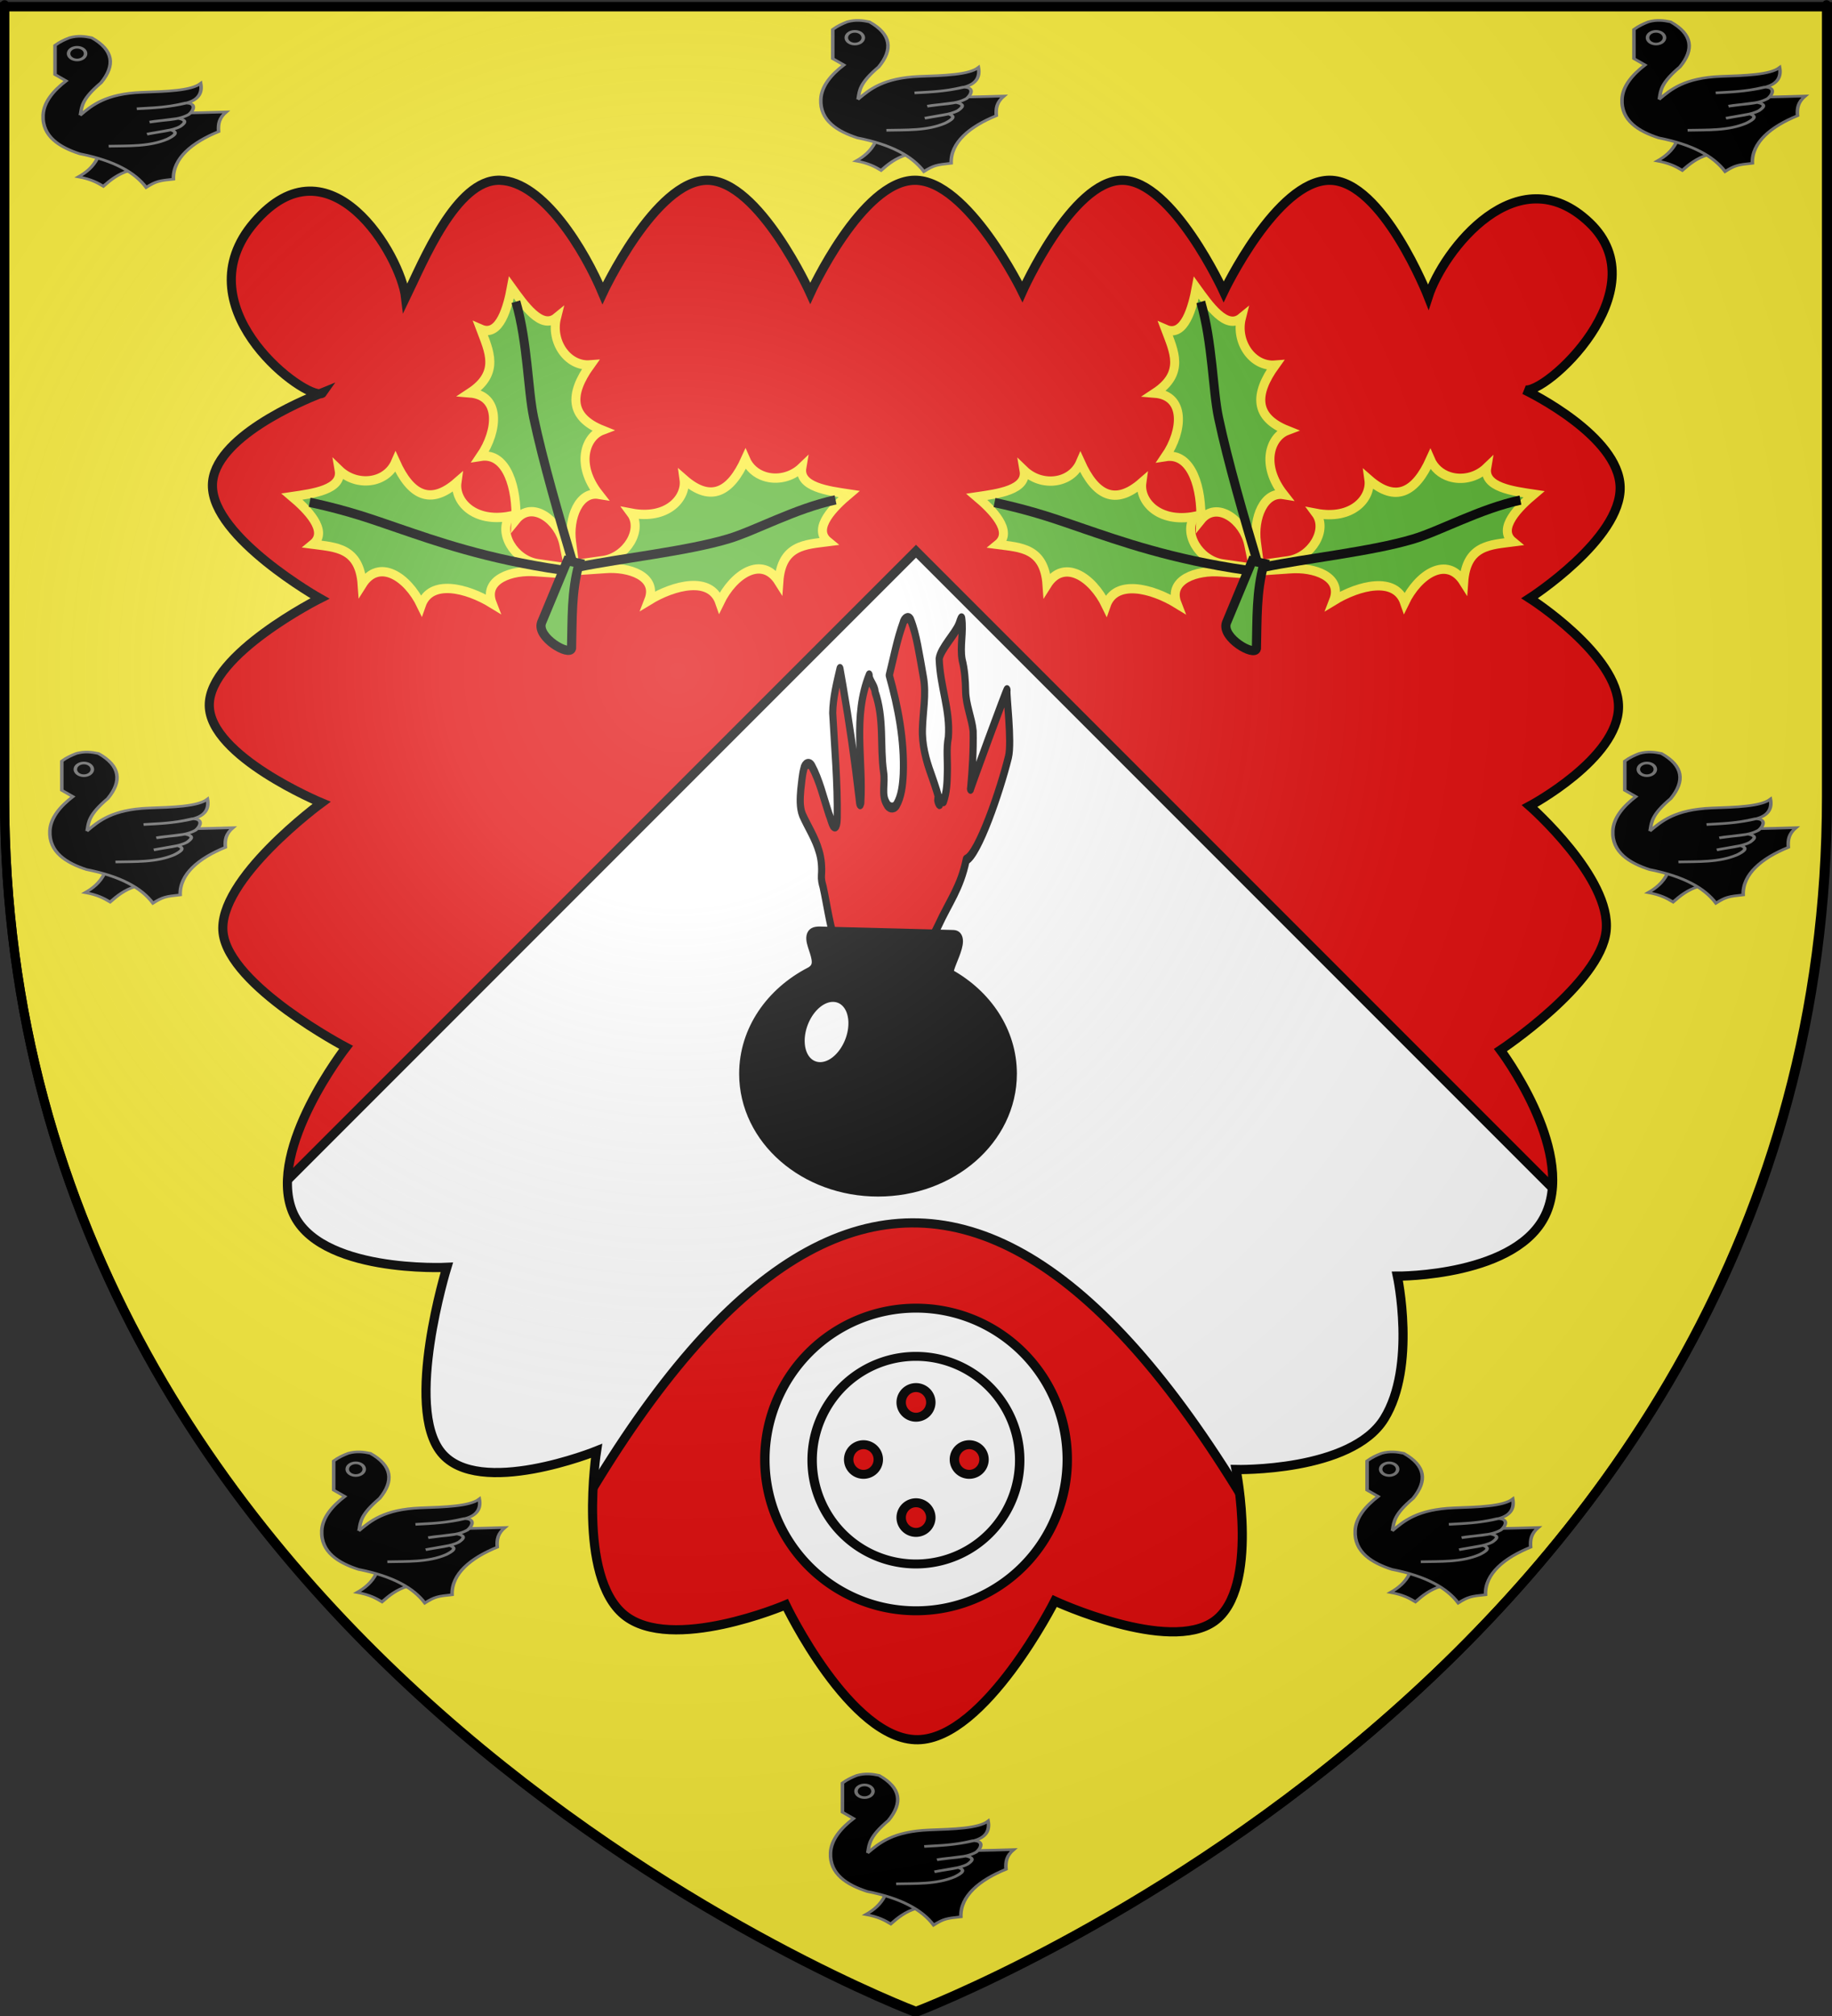 <?xml version="1.0" encoding="UTF-8" standalone="no"?>
<svg
   xmlns:dc="http://purl.org/dc/elements/1.1/"
   xmlns:cc="http://creativecommons.org/ns#"
   xmlns:rdf="http://www.w3.org/1999/02/22-rdf-syntax-ns#"
   xmlns:svg="http://www.w3.org/2000/svg"
   xmlns="http://www.w3.org/2000/svg"
   xmlns:xlink="http://www.w3.org/1999/xlink"
   xmlns:sodipodi="http://sodipodi.sourceforge.net/DTD/sodipodi-0.dtd"
   xmlns:inkscape="http://www.inkscape.org/namespaces/inkscape"
   height="660"
   width="600"
   version="1.0"
   id="svg2"
   sodipodi:version="0.32"
   inkscape:version="0.46"
   sodipodi:docname="Blason La Houssoye.svg"
   sodipodi:docbase="D:\Mes documents\Renaud-Notre Lapin"
   inkscape:export-filename="/Users/olivier/Desktop/Blason Rouge/Blason_Vide_3D.png"
   inkscape:export-xdpi="144"
   inkscape:export-ydpi="144"
   inkscape:output_extension="org.inkscape.output.svg.inkscape">
  <rect width="100%" height="100%" fill="#333333" stroke="none"/>
  <sodipodi:namedview
     inkscape:window-height="712"
     inkscape:window-width="1024"
     inkscape:pageshadow="2"
     inkscape:pageopacity="0.0"
     guidetolerance="10.0"
     gridtolerance="10.0"
     objecttolerance="10.0"
     borderopacity="1.0"
     bordercolor="#666666"
     pagecolor="#ffffff"
     id="base"
     showgrid="false"
     height="660px"
     inkscape:zoom="0.76818149"
     inkscape:cx="300.00001"
     inkscape:cy="329.99986"
     inkscape:window-x="0"
     inkscape:window-y="22"
     inkscape:current-layer="layer3"
     showguides="true"
     inkscape:guide-bbox="true">
    <sodipodi:guide
       orientation="1,0"
       position="300,305.917"
       id="guide3626" />
  </sodipodi:namedview>
  <desc
     id="desc4">Flag of Canton of Valais (Wallis)</desc>
  <defs
     id="defs6">
    <inkscape:perspective
       sodipodi:type="inkscape:persp3d"
       inkscape:vp_x="0 : 330 : 1"
       inkscape:vp_y="0 : 1000 : 0"
       inkscape:vp_z="600 : 330 : 1"
       inkscape:persp3d-origin="300 : 220 : 1"
       id="perspective35" />
    <linearGradient
       id="linearGradient2893">
      <stop
         style="stop-color:white;stop-opacity:0.314;"
         offset="0"
         id="stop2895" />
      <stop
         id="stop2897"
         offset="0.19"
         style="stop-color:white;stop-opacity:0.251;" />
      <stop
         style="stop-color:#6b6b6b;stop-opacity:0.125;"
         offset="0.6"
         id="stop2901" />
      <stop
         style="stop-color:black;stop-opacity:0.125;"
         offset="1"
         id="stop2899" />
    </linearGradient>
    <linearGradient
       id="linearGradient2885">
      <stop
         id="stop2887"
         offset="0"
         style="stop-color:white;stop-opacity:1;" />
      <stop
         style="stop-color:white;stop-opacity:1;"
         offset="0.229"
         id="stop2891" />
      <stop
         id="stop2889"
         offset="1"
         style="stop-color:black;stop-opacity:1;" />
    </linearGradient>
    <linearGradient
       id="linearGradient2955">
      <stop
         id="stop2867"
         offset="0"
         style="stop-color:#fd0000;stop-opacity:1;" />
      <stop
         style="stop-color:#e77275;stop-opacity:0.659;"
         offset="0.5"
         id="stop2873" />
      <stop
         style="stop-color:black;stop-opacity:0.323;"
         offset="1"
         id="stop2959" />
    </linearGradient>
    <radialGradient
       inkscape:collect="always"
       xlink:href="#linearGradient2955"
       id="radialGradient2961"
       cx="225.524"
       cy="218.901"
       fx="225.524"
       fy="218.901"
       r="300"
       gradientTransform="matrix(-4.167939e-4,2.183,-1.884,-3.599562e-4,615.597,-289.121)"
       gradientUnits="userSpaceOnUse" />
    <polygon
       id="star"
       transform="scale(53,53)"
       points="0,-1 0.588,0.809 -0.951,-0.309 0.951,-0.309 -0.588,0.809 0,-1 " />
    <clipPath
       id="clip">
      <path
         d="M 0,-200 L 0,600 L 300,600 L 300,-200 L 0,-200 z "
         id="path10" />
    </clipPath>
    <radialGradient
       inkscape:collect="always"
       xlink:href="#linearGradient2955"
       id="radialGradient1911"
       gradientUnits="userSpaceOnUse"
       gradientTransform="matrix(-4.167939e-4,2.183,-1.884,-3.599562e-4,615.597,-289.121)"
       cx="225.524"
       cy="218.901"
       fx="225.524"
       fy="218.901"
       r="300" />
    <radialGradient
       inkscape:collect="always"
       xlink:href="#linearGradient2955"
       id="radialGradient2865"
       gradientUnits="userSpaceOnUse"
       gradientTransform="matrix(0,1.749,-1.593,-1.049767e-7,551.788,-191.29)"
       cx="225.524"
       cy="218.901"
       fx="225.524"
       fy="218.901"
       r="300" />
    <radialGradient
       inkscape:collect="always"
       xlink:href="#linearGradient2955"
       id="radialGradient2871"
       gradientUnits="userSpaceOnUse"
       gradientTransform="matrix(0,1.386,-1.323,-5.741131e-8,-158.082,-109.541)"
       cx="225.524"
       cy="218.901"
       fx="225.524"
       fy="218.901"
       r="300" />
    <radialGradient
       inkscape:collect="always"
       xlink:href="#linearGradient2893"
       id="radialGradient3163"
       gradientUnits="userSpaceOnUse"
       gradientTransform="matrix(1.353,0,0,1.349,-77.629,-85.747)"
       cx="221.445"
       cy="226.331"
       fx="221.445"
       fy="226.331"
       r="300" />
    <linearGradient
       id="linearGradient9507">
      <stop
         style="stop-color:white;stop-opacity:0.314"
         offset="0"
         id="stop9509" />
      <stop
         style="stop-color:white;stop-opacity:0.251"
         offset="0.19"
         id="stop9511" />
      <stop
         style="stop-color:#6b6b6b;stop-opacity:0.125"
         offset="0.6"
         id="stop9513" />
      <stop
         style="stop-color:black;stop-opacity:0.125"
         offset="1"
         id="stop9515" />
    </linearGradient>
    <linearGradient
       id="linearGradient9517">
      <stop
         style="stop-color:white;stop-opacity:1"
         offset="0"
         id="stop9519" />
      <stop
         style="stop-color:white;stop-opacity:1"
         offset="0.229"
         id="stop9521" />
      <stop
         style="stop-color:black;stop-opacity:1"
         offset="1"
         id="stop9523" />
    </linearGradient>
    <linearGradient
       id="linearGradient9525">
      <stop
         style="stop-color:#fd0000;stop-opacity:1"
         offset="0"
         id="stop9527" />
      <stop
         style="stop-color:#e77275;stop-opacity:0.659"
         offset="0.5"
         id="stop9529" />
      <stop
         style="stop-color:black;stop-opacity:0.323"
         offset="1"
         id="stop9531" />
    </linearGradient>
    <radialGradient
       cx="225.524"
       cy="218.901"
       r="300"
       fx="225.524"
       fy="218.901"
       id="radialGradient9533"
       xlink:href="#linearGradient2955"
       gradientUnits="userSpaceOnUse"
       gradientTransform="matrix(-4.167939e-4,2.183,-1.884,-3.599562e-4,615.597,-289.121)" />
    <polygon
       points="0,-1 0.588,0.809 -0.951,-0.309 0.951,-0.309 -0.588,0.809 0,-1 "
       transform="scale(53,53)"
       id="polygon9535" />
    <clipPath
       id="clipPath9537">
      <path
         d="M 0,-200 L 0,600 L 300,600 L 300,-200 L 0,-200 z "
         id="path9539" />
    </clipPath>
    <radialGradient
       cx="225.524"
       cy="218.901"
       r="300"
       fx="225.524"
       fy="218.901"
       id="radialGradient9541"
       xlink:href="#linearGradient2955"
       gradientUnits="userSpaceOnUse"
       gradientTransform="matrix(-4.167939e-4,2.183,-1.884,-3.599562e-4,615.597,-289.121)" />
    <radialGradient
       cx="225.524"
       cy="218.901"
       r="300"
       fx="225.524"
       fy="218.901"
       id="radialGradient9543"
       xlink:href="#linearGradient2955"
       gradientUnits="userSpaceOnUse"
       gradientTransform="matrix(0,1.749,-1.593,-1.049767e-7,551.788,-191.29)" />
    <radialGradient
       cx="225.524"
       cy="218.901"
       r="300"
       fx="225.524"
       fy="218.901"
       id="radialGradient9545"
       xlink:href="#linearGradient2955"
       gradientUnits="userSpaceOnUse"
       gradientTransform="matrix(0,1.386,-1.323,-5.741131e-8,-158.082,-109.541)" />
    <radialGradient
       cx="221.445"
       cy="226.331"
       r="300"
       fx="221.445"
       fy="226.331"
       id="radialGradient9547"
       xlink:href="#linearGradient2893"
       gradientUnits="userSpaceOnUse"
       gradientTransform="matrix(1.353,0,0,1.349,-77.629,-85.747)" />
    <radialGradient
       r="300"
       fy="226.331"
       fx="221.445"
       cy="226.331"
       cx="221.445"
       gradientTransform="matrix(1.353,0,0,1.349,-77.629,-85.747)"
       gradientUnits="userSpaceOnUse"
       id="radialGradient3567"
       xlink:href="#linearGradient2893"
       inkscape:collect="always" />
    <radialGradient
       r="300"
       fy="218.901"
       fx="225.524"
       cy="218.901"
       cx="225.524"
       gradientTransform="matrix(0,1.386,-1.323,-5.741131e-8,-158.082,-109.541)"
       gradientUnits="userSpaceOnUse"
       id="radialGradient3565"
       xlink:href="#linearGradient2955"
       inkscape:collect="always" />
    <radialGradient
       r="300"
       fy="218.901"
       fx="225.524"
       cy="218.901"
       cx="225.524"
       gradientTransform="matrix(0,1.749,-1.593,-1.049767e-7,551.788,-191.29)"
       gradientUnits="userSpaceOnUse"
       id="radialGradient3563"
       xlink:href="#linearGradient2955"
       inkscape:collect="always" />
    <radialGradient
       r="300"
       fy="218.901"
       fx="225.524"
       cy="218.901"
       cx="225.524"
       gradientTransform="matrix(-4.167939e-4,2.183,-1.884,-3.599562e-4,615.597,-289.121)"
       gradientUnits="userSpaceOnUse"
       id="radialGradient3561"
       xlink:href="#linearGradient2955"
       inkscape:collect="always" />
    <clipPath
       id="clipPath3557">
      <path
         id="path3559"
         d="M 0,-200 L 0,600 L 300,600 L 300,-200 L 0,-200 z " />
    </clipPath>
    <polygon
       points="0,-1 0.588,0.809 -0.951,-0.309 0.951,-0.309 -0.588,0.809 0,-1 "
       transform="scale(53,53)"
       id="polygon3555" />
    <radialGradient
       gradientUnits="userSpaceOnUse"
       gradientTransform="matrix(-4.167939e-4,2.183,-1.884,-3.599562e-4,615.597,-289.121)"
       r="300"
       fy="218.901"
       fx="225.524"
       cy="218.901"
       cx="225.524"
       id="radialGradient3553"
       xlink:href="#linearGradient2955"
       inkscape:collect="always" />
    <linearGradient
       id="linearGradient3545">
      <stop
         style="stop-color:#fd0000;stop-opacity:1;"
         offset="0"
         id="stop3547" />
      <stop
         id="stop3549"
         offset="0.5"
         style="stop-color:#e77275;stop-opacity:0.659;" />
      <stop
         id="stop3551"
         offset="1"
         style="stop-color:black;stop-opacity:0.323;" />
    </linearGradient>
    <linearGradient
       id="linearGradient3537">
      <stop
         style="stop-color:white;stop-opacity:1;"
         offset="0"
         id="stop3539" />
      <stop
         id="stop3541"
         offset="0.229"
         style="stop-color:white;stop-opacity:1;" />
      <stop
         style="stop-color:black;stop-opacity:1;"
         offset="1"
         id="stop3543" />
    </linearGradient>
    <linearGradient
       id="linearGradient3527">
      <stop
         id="stop3529"
         offset="0"
         style="stop-color:white;stop-opacity:0.314;" />
      <stop
         style="stop-color:white;stop-opacity:0.251;"
         offset="0.19"
         id="stop3531" />
      <stop
         id="stop3533"
         offset="0.6"
         style="stop-color:#6b6b6b;stop-opacity:0.125;" />
      <stop
         id="stop3535"
         offset="1"
         style="stop-color:black;stop-opacity:0.125;" />
    </linearGradient>
    <inkscape:perspective
       id="perspective118"
       inkscape:persp3d-origin="300 : 220 : 1"
       inkscape:vp_z="600 : 330 : 1"
       inkscape:vp_y="0 : 1000 : 0"
       inkscape:vp_x="0 : 330 : 1"
       sodipodi:type="inkscape:persp3d" />
    <inkscape:perspective
       id="perspective55"
       inkscape:persp3d-origin="313.53882 : 108.85415 : 1"
       inkscape:vp_z="627.07764 : 163.28122 : 1"
       inkscape:vp_y="0 : 1000 : 0"
       inkscape:vp_x="0 : 163.28122 : 1"
       sodipodi:type="inkscape:persp3d" />
    <radialGradient
       gradientTransform="matrix(1.353,0,0,1.349,-77.629,-85.747)"
       gradientUnits="userSpaceOnUse"
       xlink:href="#linearGradient2893"
       id="radialGradient2700"
       fy="226.331"
       fx="221.445"
       r="300"
       cy="226.331"
       cx="221.445" />
    <linearGradient
       id="linearGradient2690">
      <stop
         id="stop2692"
         offset="0"
         style="stop-color:#ffffff;stop-opacity:0.314" />
      <stop
         id="stop2694"
         offset="0.19"
         style="stop-color:#ffffff;stop-opacity:0.251" />
      <stop
         id="stop2696"
         offset="0.6"
         style="stop-color:#6b6b6b;stop-opacity:0.125" />
      <stop
         id="stop2698"
         offset="1"
         style="stop-color:#000000;stop-opacity:0.125" />
    </linearGradient>
    <inkscape:perspective
       id="perspective21"
       inkscape:persp3d-origin="300 : 220 : 1"
       inkscape:vp_z="600 : 330 : 1"
       inkscape:vp_y="0 : 1000 : 0"
       inkscape:vp_x="0 : 330 : 1"
       sodipodi:type="inkscape:persp3d" />
    <radialGradient
       r="300"
       fy="218.901"
       fx="225.524"
       cy="218.901"
       cx="225.524"
       gradientTransform="matrix(0,1.386,-1.323,-5.741131e-8,-158.082,-109.541)"
       gradientUnits="userSpaceOnUse"
       id="radialGradient2886"
       xlink:href="#linearGradient2955"
       inkscape:collect="always" />
    <radialGradient
       r="300"
       fy="218.901"
       fx="225.524"
       cy="218.901"
       cx="225.524"
       gradientTransform="matrix(0,1.749,-1.593,-1.049767e-7,551.788,-191.29)"
       gradientUnits="userSpaceOnUse"
       id="radialGradient2884"
       xlink:href="#linearGradient2955"
       inkscape:collect="always" />
    <radialGradient
       r="300"
       fy="218.901"
       fx="225.524"
       cy="218.901"
       cx="225.524"
       gradientTransform="matrix(-4.167939e-4,2.183,-1.884,-3.599562e-4,615.597,-289.121)"
       gradientUnits="userSpaceOnUse"
       id="radialGradient2882"
       xlink:href="#linearGradient2955"
       inkscape:collect="always" />
    <clipPath
       id="clipPath2878">
      <path
         id="path2880"
         d="M 0,-200 L 0,600 L 300,600 L 300,-200 L 0,-200 z " />
    </clipPath>
    <polygon
       points="0,-1 0.588,0.809 -0.951,-0.309 0.951,-0.309 -0.588,0.809 0,-1 "
       transform="scale(53,53)"
       id="polygon2876" />
    <radialGradient
       gradientUnits="userSpaceOnUse"
       gradientTransform="matrix(-4.167939e-4,2.183,-1.884,-3.599562e-4,615.597,-289.121)"
       r="300"
       fy="218.901"
       fx="225.524"
       cy="218.901"
       cx="225.524"
       id="radialGradient2874"
       xlink:href="#linearGradient2955"
       inkscape:collect="always" />
    <linearGradient
       id="linearGradient2865">
      <stop
         style="stop-color:#fd0000;stop-opacity:1;"
         offset="0"
         id="stop2868" />
      <stop
         id="stop2870"
         offset="0.5"
         style="stop-color:#e77275;stop-opacity:0.659;" />
      <stop
         id="stop2872"
         offset="1"
         style="stop-color:black;stop-opacity:0.323;" />
    </linearGradient>
    <linearGradient
       id="linearGradient2857">
      <stop
         style="stop-color:white;stop-opacity:1;"
         offset="0"
         id="stop2859" />
      <stop
         id="stop2861"
         offset="0.229"
         style="stop-color:white;stop-opacity:1;" />
      <stop
         style="stop-color:black;stop-opacity:1;"
         offset="1"
         id="stop2863" />
    </linearGradient>
    <linearGradient
       id="linearGradient2847">
      <stop
         id="stop2849"
         offset="0"
         style="stop-color:white;stop-opacity:0.314;" />
      <stop
         style="stop-color:white;stop-opacity:0.251;"
         offset="0.19"
         id="stop2851" />
      <stop
         id="stop2853"
         offset="0.6"
         style="stop-color:#6b6b6b;stop-opacity:0.125;" />
      <stop
         id="stop2855"
         offset="1"
         style="stop-color:black;stop-opacity:0.125;" />
    </linearGradient>
    <inkscape:perspective
       id="perspective32"
       inkscape:persp3d-origin="300 : 219.80208 : 1"
       inkscape:vp_z="600 : 329.70312 : 1"
       inkscape:vp_y="0 : 1000 : 0"
       inkscape:vp_x="0 : 329.70312 : 1"
       sodipodi:type="inkscape:persp3d" />
    <inkscape:perspective
       id="perspective13"
       inkscape:persp3d-origin="82.5 : 60 : 1"
       inkscape:vp_z="165 : 90 : 1"
       inkscape:vp_y="0 : 1000 : 0"
       inkscape:vp_x="0 : 90 : 1"
       sodipodi:type="inkscape:persp3d" />
    <inkscape:perspective
       id="perspective2789"
       inkscape:persp3d-origin="372.04724 : 350.78739 : 1"
       inkscape:vp_z="744.09448 : 526.18109 : 1"
       inkscape:vp_y="0 : 1000 : 0"
       inkscape:vp_x="0 : 526.18109 : 1"
       sodipodi:type="inkscape:persp3d" />
    <linearGradient
       id="linearGradient5254">
      <stop
         id="stop5256"
         offset="0"
         style="stop-color:white;stop-opacity:0.314;" />
      <stop
         style="stop-color:white;stop-opacity:0.251;"
         offset="0.19"
         id="stop5258" />
      <stop
         id="stop5260"
         offset="0.6"
         style="stop-color:#6b6b6b;stop-opacity:0.125;" />
      <stop
         id="stop5262"
         offset="1"
         style="stop-color:black;stop-opacity:0.125;" />
    </linearGradient>
    <inkscape:perspective
       id="perspective44"
       inkscape:persp3d-origin="300 : 220 : 1"
       inkscape:vp_z="600 : 330 : 1"
       inkscape:vp_y="0 : 1000 : 0"
       inkscape:vp_x="0 : 330 : 1"
       sodipodi:type="inkscape:persp3d" />
  </defs>
  <g
     inkscape:groupmode="layer"
     id="layer3"
     inkscape:label="Fond écu"
     style="display:inline">
    <path
       id="path2855"
       style="fill:#e20909;fill-opacity:1;fill-rule:evenodd;stroke:none;stroke-width:1px;stroke-linecap:butt;stroke-linejoin:miter;stroke-opacity:1"
       d="M 300,658.5 C 300,658.5 598.5,546.18 598.5,260.728 C 598.5,-24.723 598.5,2.176 598.5,2.176 L 1.5,2.176 L 1.5,260.728 C 1.5,546.18 300,658.5 300,658.5 z "
       sodipodi:nodetypes="cccccc" />
    <g
       id="g2702"
       transform="translate(0,-27.378)">
      <g
         id="g2704"
         style="display:inline">
        <path
           id="path2169"
           style="fill:#ffffff;fill-rule:evenodd;stroke:#000000;stroke-width:3;stroke-linecap:butt;stroke-linejoin:miter;stroke-miterlimit:4;stroke-dasharray:none;stroke-opacity:1"
           d="M 300,207.844 L 54.125,453.719 C 84.251,504.522 123.586,544.884 161.938,575.906 C 253.388,379.373 343.072,377.281 438.062,575.906 C 476.414,544.884 515.749,504.522 545.875,453.719 L 300,207.844 z"
           sodipodi:nodetypes="cccccc" />
      </g>
      <g
         id="g2707" />
    </g>
    <g
       id="g2888"
       transform="matrix(0.906,0,0,0.912,27.577,28.918)">
      <g
         transform="translate(-3.646,-3.547)"
         style="opacity:1;display:inline"
         inkscape:label="bordure"
         id="g2890">
        <path
           style="opacity:1;fill:#fcef3c;fill-opacity:1;fill-rule:evenodd;stroke:#000000;stroke-width:3.3;stroke-linecap:butt;stroke-linejoin:miter;marker:none;marker-start:none;marker-mid:none;marker-end:none;stroke-miterlimit:4;stroke-dasharray:none;stroke-dashoffset:0;stroke-opacity:1;visibility:visible;display:inline;overflow:visible"
           d="M -25.122,-25.777 L -25.122,257.84 C -25.122,570.989 304.177,694.219 304.177,694.219 C 304.177,694.219 633.476,570.989 633.476,257.84 C 633.476,-55.309 633.476,-25.777 633.476,-25.777 L -25.122,-25.777 z M 153.869,36.548 C 169.637,36.956 184.633,61.88 191.066,77.104 C 191.066,77.104 210.088,36.548 228.85,36.548 C 247.613,36.548 266.117,77.104 266.117,77.104 C 266.117,77.104 284.708,36.689 303.867,36.548 C 323.025,36.408 342.754,76.556 342.754,76.556 C 342.754,76.556 360.681,36.548 378.883,36.548 C 397.084,36.548 415.564,76.556 415.564,76.556 C 415.564,76.556 434.707,36.548 453.865,36.548 C 473.023,36.548 489.511,78.338 489.511,78.338 C 494.818,61.949 521.683,27.085 547.807,51.804 C 573.409,76.028 531.434,114.06 524.261,111.764 C 526.407,112.795 558.319,128.423 558.874,146.56 C 559.448,165.323 526.158,186.602 526.158,186.602 C 526.158,186.602 558.288,206.911 558.288,225.546 C 558.288,244.181 526.158,261.165 526.158,261.165 C 526.158,261.165 555.885,287.074 553.806,306.041 C 551.727,325.008 515.608,348.791 515.608,348.791 C 515.608,348.791 542.166,383.775 532.294,407.002 C 522.422,430.229 478.342,429.937 478.342,429.937 C 478.342,429.937 485.303,462.313 473.596,481.101 C 461.616,500.326 420.045,499.358 420.045,499.358 C 420.045,499.358 428.61,541.966 412.22,553.764 C 395.829,565.563 354.475,546.565 354.475,546.565 C 354.475,546.565 329.318,595.994 305.004,596.343 C 280.69,596.691 257.223,547.936 257.223,547.936 C 257.223,547.936 215.947,565.388 198.858,551.57 C 181.769,537.752 188.86,492.673 188.86,492.673 C 188.86,492.673 146.265,509.766 132.736,493.29 C 119.207,476.815 134.735,426.783 134.735,426.783 C 134.735,426.783 87.823,429.112 78.852,406.556 C 69.881,384.001 98.296,347.797 98.296,347.797 C 98.296,347.797 56.218,325.894 53.858,306.761 C 51.499,287.628 89.436,260.034 89.436,260.034 C 89.436,260.034 49,243.374 48.86,225.032 C 48.719,206.69 88.85,186.67 88.85,186.67 C 88.85,186.67 49.857,164.808 49.997,146.046 C 50.125,128.925 82.972,115.455 88.781,113.203 C 80.579,113.236 39.539,81.268 65.097,51.701 C 92.429,20.083 118.113,63.664 119.842,78.681 C 126.123,65.858 138.111,36.141 153.869,36.548 z M 88.781,113.203 C 89.35,113.201 89.768,113.045 89.988,112.723 C 89.988,112.723 89.338,112.987 88.781,113.203 z"
           id="path2737"
           sodipodi:nodetypes="cccscccsscscscscscscscscscscscscscscscscscscsccccc" />
      </g>
      <g
         style="opacity:0.7"
         inkscape:label="gabarit"
         id="g2894" />
    </g>
    <g
       id="g3473"
       transform="matrix(0.383,0,0,0.285,267.069,5.642)"
       style="fill:#000000;stroke:#7b7b7b;stroke-opacity:1;stroke-width:3.026;stroke-miterlimit:4;stroke-dasharray:none">
      <g
         id="g5507"
         style="fill:#000000;display:inline;stroke:#7b7b7b;stroke-opacity:1;stroke-width:2.873;stroke-miterlimit:4;stroke-dasharray:none"
         transform="matrix(1.053,0,0,1.053,202.733,-149.892)">
        <path
           id="path4610"
           style="fill:#000000;fill-opacity:1;fill-rule:evenodd;stroke:#7b7b7b;stroke-width:2.873;stroke-linecap:butt;stroke-linejoin:miter;stroke-miterlimit:4;stroke-dasharray:none;stroke-opacity:1"
           d="M -143.977,278.607 C -147.544,288.266 -153.145,294.367 -159.506,299.137 C -149.13,301.654 -144.122,305.513 -139.239,309.403 C -133.405,302.525 -127.306,295.98 -118.708,292.557 L -118.445,278.87 L -143.977,278.607 z" />
        <path
           id="path1946"
           style="fill:#000000;fill-opacity:1;fill-rule:evenodd;stroke:#7b7b7b;stroke-width:2.873;stroke-linecap:butt;stroke-linejoin:miter;stroke-miterlimit:4;stroke-dasharray:none;stroke-opacity:1"
           d="M -178.483,155.681 C -174.563,151.799 -170.643,149.436 -166.723,147.379 C -159.864,144.79 -154.209,145.812 -148.736,147.379 C -130.859,160.875 -129.497,177.468 -141.126,196.497 C -156.489,213.939 -156.683,221.901 -157.729,230.395 C -120.393,230.402 -82.238,230.136 -39.432,228.319 C -45.276,234.968 -46.123,241.346 -45.659,249.765 C -67.158,261.499 -82.897,278.88 -82.324,301.65 C -93.971,303.321 -96.292,303.774 -104.461,310.643 C -113.768,294.081 -130.68,281.322 -158.421,273.978 C -174.568,266.921 -189.01,255.202 -188.168,231.778 C -187.654,217.466 -179.676,204.894 -169.49,194.421 L -178.483,187.504 L -178.483,155.681 z" />
        <path
           id="path1948"
           style="fill:#000000;fill-opacity:1;fill-rule:nonzero;stroke:#7b7b7b;stroke-width:2.873;stroke-linecap:butt;stroke-linejoin:miter;marker:none;marker-start:none;marker-mid:none;marker-end:none;stroke-miterlimit:4;stroke-dasharray:none;stroke-dashoffset:0;stroke-opacity:1;visibility:visible;display:inline;overflow:visible"
           transform="translate(2,0)"
           d="M -155.654,164.674 C -155.651,168.497 -158.749,171.598 -162.572,171.598 C -166.395,171.598 -169.493,168.497 -169.49,164.674 C -169.493,160.851 -166.395,157.751 -162.572,157.751 C -158.749,157.751 -155.651,160.851 -155.654,164.674 z" />
        <path
           id="path3722"
           style="fill:#000000;fill-opacity:1;fill-rule:evenodd;stroke:#7b7b7b;stroke-width:2.873;stroke-linecap:butt;stroke-linejoin:miter;stroke-miterlimit:4;stroke-dasharray:none;stroke-opacity:1"
           d="M -158.235,232.123 C -148.562,221.179 -137.594,208.506 -107.92,206.874 C -88.319,205.924 -68.194,205.299 -60.186,197.189 C -58.689,207.893 -62.217,215.298 -71.947,218.634 C -85.103,222.894 -98.569,224.058 -112.071,224.86 C -99.888,223.678 -89.399,224.068 -72.639,218.634 C -62.89,218.357 -65.951,227.098 -69.871,231.087 C -78.931,237.878 -91.05,236.716 -101.694,239.388 L -78.173,235.335 C -70.513,237.451 -73.388,240.905 -76.823,244.197 C -83.477,249.04 -94.528,249.953 -103.769,252.532 L -84.531,247.889 C -77.636,250.594 -82.109,254.512 -87.2,257.901 C -102.035,266.424 -119.191,265.149 -134.9,265.676" />
      </g>
    </g>
    <use
       x="0"
       y="0"
       xlink:href="#g3473"
       id="use4266"
       transform="translate(-254.712,5.207)"
       width="600"
       height="660" />
    <use
       x="0"
       y="0"
       xlink:href="#g3473"
       id="use4268"
       transform="translate(262.403,0)"
       width="600"
       height="660" />
    <use
       x="0"
       y="0"
       xlink:href="#use4268"
       id="use4270"
       transform="translate(-259.224,574.083)"
       width="600"
       height="660" />
    <use
       x="0"
       y="0"
       xlink:href="#use4270"
       id="use4272"
       transform="translate(-166.627,-105.444)"
       width="600"
       height="660" />
    <use
       x="0"
       y="0"
       xlink:href="#use4272"
       id="use4274"
       transform="translate(338.452,0)"
       width="600"
       height="660" />
    <use
       x="0"
       y="0"
       xlink:href="#use4274"
       id="use4276"
       transform="translate(84.393,-229.112)"
       width="600"
       height="660" />
    <use
       x="0"
       y="0"
       xlink:href="#use4276"
       id="use4278"
       transform="translate(-511.893,0)"
       width="600"
       height="660" />
    <g
       id="g4294">
      <path
         transform="matrix(0.963,0,0,0.917,374.609,52.237)"
         d="M -26.035,464.083 A 51.42,54.024 0 1 1 -128.876,464.083 A 51.42,54.024 0 1 1 -26.035,464.083 z"
         sodipodi:ry="54.02367"
         sodipodi:rx="51.42012"
         sodipodi:cy="464.08286"
         sodipodi:cx="-77.45562"
         id="path4280"
         style="opacity:1;fill:#ffffff;fill-opacity:1;fill-rule:evenodd;stroke:#000000;stroke-width:3.192;stroke-linecap:butt;stroke-miterlimit:4;stroke-dasharray:none;stroke-opacity:1"
         sodipodi:type="arc" />
      <path
         transform="matrix(0.661,0,0,0.629,351.172,186.124)"
         d="M -26.035,464.083 A 51.42,54.024 0 1 1 -128.876,464.083 A 51.42,54.024 0 1 1 -26.035,464.083 z"
         sodipodi:ry="54.02367"
         sodipodi:rx="51.42012"
         sodipodi:cy="464.08286"
         sodipodi:cx="-77.45562"
         id="path4282"
         style="opacity:1;fill:#ffffff;fill-opacity:1;fill-rule:evenodd;stroke:#000000;stroke-width:4.654;stroke-linecap:butt;stroke-miterlimit:4;stroke-dasharray:none;stroke-opacity:1;display:inline"
         sodipodi:type="arc" />
      <path
         transform="matrix(9.4379943e-2,0,0,8.9831512e-2,307.31,417.429)"
         d="M -26.035,464.083 A 51.42,54.024 0 1 1 -128.876,464.083 A 51.42,54.024 0 1 1 -26.035,464.083 z"
         sodipodi:ry="54.02367"
         sodipodi:rx="51.42012"
         sodipodi:cy="464.08286"
         sodipodi:cx="-77.45562"
         id="path4286"
         style="opacity:1;fill:#e20909;fill-opacity:1;fill-rule:evenodd;stroke:#000000;stroke-width:32.581;stroke-linecap:butt;stroke-miterlimit:4;stroke-dasharray:none;stroke-opacity:1;display:inline"
         sodipodi:type="arc" />
      <use
         height="660"
         width="600"
         transform="translate(-17.199,18.703)"
         id="use4288"
         xlink:href="#path4286"
         y="0"
         x="0" />
      <use
         height="660"
         width="600"
         transform="translate(34.624,4.2189633e-7)"
         id="use4290"
         xlink:href="#use4288"
         y="0"
         x="0" />
      <use
         height="660"
         width="600"
         transform="translate(17.199,19.008)"
         id="use4292"
         xlink:href="#use4288"
         y="0"
         x="0" />
    </g>
    <g
       id="g4376"
       inkscape:label="Calque 1"
       transform="translate(-257.87,-111.542)">
      <g
         transform="matrix(0.284,0,0,0.363,-920.899,490.942)"
         id="g2808"
         style="display:inline">
        <g
           id="g4384"
           transform="translate(1427.868,10.749)">
          <g
             transform="matrix(1.036,0,0,1.138,4255.741,-621.094)"
             style="fill:#ffffff;stroke:#000000;stroke-width:11.903;stroke-miterlimit:4;stroke-dasharray:none;stroke-opacity:1;display:inline"
             inkscape:label="Meubles"
             id="layer5">
            <g
               id="g3072"
               style="fill:#ffffff;stroke:#000000;stroke-width:11.903;stroke-miterlimit:4;stroke-dasharray:none;stroke-opacity:1">
              <path
                 style="opacity:1;fill:#e20909;fill-opacity:1;fill-rule:nonzero;stroke:#000000;stroke-width:7.935;stroke-linecap:round;stroke-linejoin:round;marker:none;marker-start:none;marker-mid:none;marker-end:none;stroke-miterlimit:4;stroke-dasharray:none;stroke-dashoffset:8.757;stroke-opacity:1;visibility:visible;display:inline;overflow:visible;enable-background:accumulate"
                 d="M -489.871,153.062 C -480.114,177.945 -472.817,204.516 -474.302,231.472 C -474.911,240.009 -476.296,249.158 -481.945,255.94 C -485.041,259.092 -490.707,258.27 -492.999,254.559 C -498.843,247.66 -494.251,238.508 -496.181,229.913 C -500.314,208.97 -495.197,187.475 -505.731,166.239 C -505.527,162.007 -512.553,157.355 -512.244,153.13 C -530.815,185.778 -518.614,220.295 -521.581,254.203 C -522.829,257.877 -523.244,251.044 -523.56,249.807 C -528.388,220.114 -534.313,190.601 -541.459,161.378 C -542.528,156.94 -543.619,152.507 -544.728,148.079 C -548.416,159.408 -552.538,170.903 -552.836,182.931 C -550.752,210.626 -547.223,238.301 -547.803,266.121 C -547.957,268.746 -548.253,275.249 -552.259,272.073 C -554.458,269.389 -555.277,265.878 -557.084,262.944 C -562.996,250.193 -567.401,236.489 -576.004,225.202 C -578.861,221.696 -584.296,223.293 -585.08,227.596 C -586.978,232.71 -587.35,238.227 -588.35,243.554 C -589.14,250.231 -589.824,257.615 -586.419,263.71 C -580.334,273.374 -572.271,281.892 -567.992,292.632 C -565.412,298.635 -564.697,305.262 -565.373,311.726 C -565.668,314.713 -564.799,317.595 -563.654,320.302 C -559.433,333.877 -556.88,348.006 -551.356,361.15 C -548.102,368.119 -541.929,373.737 -534.407,375.658 C -522.144,379.531 -509.124,379.31 -496.41,379.838 C -484.504,380.072 -472.595,379.912 -460.688,379.796 C -450.118,372.592 -442.49,362.021 -435.443,351.542 C -422.804,331.993 -410.61,321.504 -404.188,299.209 C -390.77,294.906 -366.61,244.945 -357.202,217.801 C -353.065,205.865 -359.757,168.197 -358.815,164.991 C -357.725,161.283 -401.726,246.487 -399.326,242.954 C -397.404,228.418 -396.05,212.104 -396.515,197.325 C -397.789,187.448 -404.715,176.446 -404.868,165.515 C -405.068,157.164 -405.921,148.727 -408.758,140.821 C -411.416,129.961 -407.013,118.844 -409.225,107.957 C -410.318,107.415 -411.557,111.772 -412.665,113.225 C -416.326,120.258 -432.798,132.16 -434.315,139.984 C -433.243,162.284 -421.854,180.037 -424.075,202.212 C -426.631,211.445 -424.743,221.073 -425.237,230.486 C -425.425,238.068 -425.917,246.049 -429.478,252.877 C -447.014,241.28 -420.944,276.502 -443.193,231.633 C -448.981,220.343 -453.704,207.936 -452.927,195.034 C -452.401,181.783 -448.603,168.382 -451.721,155.188 C -453.732,146.592 -455.902,138.031 -458.201,129.506 C -460.174,122.49 -462.485,115.469 -466.127,109.135 C -468.767,105.907 -473.804,108.551 -474.673,112.034 C -481.302,125.084 -485.072,139.298 -489.871,153.062 z"
                 id="path3062"
                 sodipodi:nodetypes="ccccccccccccccccccccscccccccssccccccccccccccccc" />
            </g>
          </g>
          <path
             sodipodi:nodetypes="cssssssc"
             id="path3521"
             d="M 3890.501,-87.556 C 3890.501,-29.112 3820.953,18.321 3735.261,18.321 C 3649.568,18.321 3580.021,-29.112 3580.021,-87.556 C 3580.021,-126.287 3610.564,-160.182 3656.108,-178.641 C 3679.289,-188.037 3639.58,-216.001 3668.472,-215.415 L 3821.951,-212.299 C 3840.736,-211.918 3811.324,-180.06 3818.818,-176.788 C 3861.916,-157.968 3890.501,-125.025 3890.501,-87.556 z"
             style="fill:#000000;fill-opacity:1;fill-rule:nonzero;stroke:#000000;stroke-width:9.798;stroke-linecap:round;stroke-linejoin:miter;marker:none;marker-start:none;marker-mid:none;marker-end:none;stroke-miterlimit:4;stroke-dasharray:none;stroke-dashoffset:0;stroke-opacity:1;visibility:visible;display:inline;overflow:visible;enable-background:accumulate" />
          <path
             sodipodi:type="arc"
             style="fill:#ffffff;fill-opacity:1;fill-rule:nonzero;stroke:#000000;stroke-width:8.645;stroke-linecap:round;stroke-linejoin:miter;marker:none;marker-start:none;marker-mid:none;marker-end:none;stroke-miterlimit:4;stroke-dasharray:none;stroke-dashoffset:0;stroke-opacity:1;visibility:visible;display:inline;overflow:visible;enable-background:accumulate"
             id="path3523"
             sodipodi:cx="-714.9635"
             sodipodi:cy="-48.229176"
             sodipodi:rx="25.81501"
             sodipodi:ry="28.059793"
             d="M -689.148,-48.229 A 25.815,28.06 0 1 1 -740.779,-48.229 A 25.815,28.06 0 1 1 -689.148,-48.229 z"
             transform="matrix(1.048,0.214,-0.478,1.128,4402.138,82.224)" />
        </g>
      </g>
    </g>
    <g
       id="g5264"
       transform="translate(-561.246,169.705)">
      <g
         style="display:inline"
         inkscape:label="Fond écu"
         id="g5266">
        <g
           transform="translate(-1.831,0)"
           id="g9261">
          <g
             style="stroke:#000000;stroke-width:3;stroke-miterlimit:4;stroke-dasharray:none;stroke-opacity:1"
             id="g9241"
             transform="matrix(-1,0,0,1,611.662,-26)">
            <g
               transform="matrix(0.859,-0.512,0.512,0.859,-111.69,40.31)"
               id="g3273">
              <g
                 transform="matrix(0.302,0.287,-0.287,0.302,587.617,-130.339)"
                 id="g9243"
                 style="stroke:#000000;stroke-width:7.206;stroke-miterlimit:4;stroke-dasharray:none;stroke-opacity:1" />
              <g
                 id="g5310"
                 style="stroke-width:3;stroke-miterlimit:4;stroke-dasharray:none">
                <path
                   style="display:inline;stroke:#000000;stroke-width:3;stroke-miterlimit:4;stroke-dasharray:none;stroke-opacity:1;fill:none;fill-rule:evenodd;stroke-linecap:butt;stroke-linejoin:miter"
                   d="M -213.097,63.377 L -213.097,63.377 z"
                   id="path3193"
                   transform="matrix(0.859,0.512,-0.512,0.859,116.587,22.519)" />
                <g
                   id="g8348"
                   style="stroke:#000000;stroke-width:5.059;stroke-miterlimit:4;stroke-dasharray:none;stroke-opacity:1;display:inline"
                   transform="matrix(-0.589,8.0143598e-3,-8.0143598e-3,0.597,67.041,-182.666)">
                  <g
                     transform="matrix(0.302,0.287,-0.287,0.302,377.454,149.876)"
                     id="g8332"
                     style="stroke:#000000;stroke-width:12.152;stroke-miterlimit:4;stroke-dasharray:none;stroke-opacity:1">
                    <path
                       style="fill:#5ab532;fill-opacity:1;fill-rule:evenodd;stroke:#fcef3c;stroke-width:12.152;stroke-linecap:butt;stroke-linejoin:miter;stroke-miterlimit:4;stroke-dasharray:none;stroke-opacity:1"
                       d="M -165.337,221.577 C -176.929,247.733 -192.345,284.728 -215.831,273.376 C -206.999,290.425 -208.74,310.565 -218.126,324.964 C -224.457,334.675 -234.266,341.775 -246.655,343.553 C -210.433,374.654 -204.423,403.867 -243.557,430.258 C -219.303,433.443 -198.364,466.104 -220.421,510.865 C -195.402,500.863 -166.738,531.834 -170.848,563.456 L -175.06,594.254 L -166.547,594.761 L -160.08,563.902 C -153.89,532.772 -131.29,497.89 -104.198,518.752 C -114.482,480.451 -112.671,429.952 -76.076,427.447 C -107.092,399.427 -119.849,355.712 -80.485,343.553 C -126.19,327.063 -117.515,295.741 -113.052,265.568 C -135.648,281.922 -155.176,244.856 -165.337,221.577 z"
                       id="path6558"
                       sodipodi:nodetypes="ccscccsccsccccc" />
                    <path
                       style="fill:none;fill-rule:evenodd;stroke:#000000;stroke-width:12.152;stroke-linecap:butt;stroke-linejoin:miter;stroke-miterlimit:4;stroke-dasharray:none;stroke-opacity:1"
                       d="M -171.708,597.624 C -167.291,539.46 -152.327,453.012 -152.788,394.036 C -153.082,356.592 -166.634,296.609 -162.861,241.134"
                       id="path6560"
                       sodipodi:nodetypes="csc" />
                  </g>
                  <g
                     id="g8336"
                     transform="matrix(-0.302,0.287,0.287,0.302,-69.597,220.416)"
                     style="stroke:#000000;stroke-width:12.152;stroke-miterlimit:4;stroke-dasharray:none;stroke-opacity:1">
                    <path
                       sodipodi:nodetypes="cccccsccsccccc"
                       id="path8338"
                       d="M -281.075,99.618 C -292.667,125.773 -308.083,162.768 -331.568,151.416 C -316.78,179.965 -331.636,217.18 -362.392,221.594 C -326.17,252.695 -320.161,281.907 -359.295,308.299 C -335.041,311.483 -314.101,344.144 -336.159,388.905 C -311.14,378.903 -289.339,409.823 -286.586,441.497 L -283.928,472.085 L -275.415,472.592 L -275.817,441.942 C -276.233,410.322 -247.028,375.931 -219.935,396.793 C -230.22,358.492 -228.408,307.992 -191.813,305.488 C -222.83,277.467 -235.587,233.753 -196.222,221.594 C -241.928,205.103 -233.252,173.781 -228.79,143.608 C -251.386,159.962 -270.914,122.896 -281.075,99.618 z"
                       style="fill:#5ab532;fill-opacity:1;fill-rule:evenodd;stroke:#fcef3c;stroke-width:12.152;stroke-linecap:butt;stroke-linejoin:miter;stroke-miterlimit:4;stroke-dasharray:none;stroke-opacity:1" />
                    <path
                       sodipodi:nodetypes="csc"
                       id="path8340"
                       d="M -282.109,467.029 C -277.693,408.865 -272.309,330.941 -272.771,271.965 C -273.064,234.521 -286.616,174.538 -282.843,119.063"
                       style="fill:none;fill-rule:evenodd;stroke:#000000;stroke-width:12.152;stroke-linecap:butt;stroke-linejoin:miter;stroke-miterlimit:4;stroke-dasharray:none;stroke-opacity:1;marker-start:none" />
                  </g>
                </g>
                <g
                   style="stroke:#000000;stroke-width:12.152;stroke-miterlimit:4;stroke-dasharray:none;stroke-opacity:1"
                   transform="matrix(-6.688537e-2,0.241,-0.236,-6.1380134e-2,71.21,88.529)"
                   id="g9249">
                  <path
                     style="fill:#5ab532;fill-opacity:1;fill-rule:evenodd;stroke:#fcef3c;stroke-width:12.152;stroke-linecap:butt;stroke-linejoin:miter;stroke-miterlimit:4;stroke-dasharray:none;stroke-opacity:1"
                     d="M -281.075,99.618 C -292.667,125.773 -308.083,162.768 -331.568,151.416 C -316.78,179.965 -331.636,217.18 -362.392,221.594 C -326.17,252.695 -320.161,281.907 -359.295,308.299 C -335.041,311.483 -314.101,344.144 -336.159,388.905 C -311.14,378.903 -282.476,409.874 -286.586,441.497 L -290.798,472.294 L -282.284,472.801 L -275.817,441.942 C -269.628,410.812 -247.028,375.931 -219.935,396.793 C -230.22,358.492 -228.408,307.992 -191.813,305.488 C -222.83,277.467 -235.587,233.753 -196.222,221.594 C -241.928,205.103 -233.252,173.781 -228.79,143.608 C -251.386,159.962 -270.914,122.896 -281.075,99.618 z"
                     id="path9251"
                     sodipodi:nodetypes="cccccsccsccccc" />
                  <path
                     style="fill:none;fill-rule:evenodd;stroke:#000000;stroke-width:12.152;stroke-linecap:butt;stroke-linejoin:miter;stroke-miterlimit:4;stroke-dasharray:none;stroke-opacity:1"
                     d="M -287.384,474.472 C -273.595,373.156 -277.845,300.117 -280.096,249.378 C -281.754,211.994 -284.14,179.963 -280.367,124.489"
                     id="path9253"
                     sodipodi:nodetypes="csc" />
                </g>
                <path
                   id="path3191"
                   d="M 68.852,-69.067 L 68.852,-69.067 z"
                   style="fill:none;fill-rule:evenodd;stroke:#000000;stroke-width:3;stroke-linecap:butt;stroke-linejoin:miter;stroke-miterlimit:4;stroke-dasharray:none;stroke-opacity:1" />
                <path
                   sodipodi:nodetypes="ccccc"
                   id="path3199"
                   d="M -24.832,8.292 L -21.693,-13.445 L -25.46,-14.734 C -27.909,-5.54 -32.973,2.274 -37.584,10.488 C -38.458,13.111 -25.888,13.358 -24.832,8.292 z"
                   style="opacity:1;fill:#5ab532;fill-opacity:1;fill-rule:nonzero;stroke:#000000;stroke-width:3;stroke-linecap:round;stroke-miterlimit:4;stroke-dasharray:none;stroke-dashoffset:0;stroke-opacity:1" />
              </g>
              <use
                 x="0"
                 y="0"
                 xlink:href="#g8348"
                 id="use5301"
                 transform="translate(-192.71,-114.774)"
                 width="600"
                 height="660" />
              <use
                 x="0"
                 y="0"
                 xlink:href="#g9249"
                 id="use5303"
                 transform="translate(-192.71,-114.774)"
                 width="600"
                 height="660" />
              <use
                 x="0"
                 y="0"
                 xlink:href="#path3191"
                 id="use5305"
                 transform="translate(-192.71,-114.774)"
                 width="600"
                 height="660" />
              <use
                 x="0"
                 y="0"
                 xlink:href="#path3199"
                 id="use5307"
                 transform="translate(-192.71,-114.774)"
                 width="600"
                 height="660" />
            </g>
            <use
               x="0"
               y="0"
               xlink:href="#path3193"
               id="use5299"
               transform="translate(-224.3,9.1039362e-6)"
               width="600"
               height="660" />
          </g>
        </g>
      </g>
      <g
         inkscape:label="Meubles"
         id="g5291" />
      <g
         inkscape:label="Reflet final"
         id="g5293" />
      <g
         inkscape:label="Contour final"
         id="g5295" />
    </g>
  </g>
  <g
     inkscape:groupmode="layer"
     id="layer4"
     inkscape:label="Meubles"
     sodipodi:insensitive="true" />
  <g
     inkscape:groupmode="layer"
     id="layer2"
     inkscape:label="Reflet final"
     sodipodi:insensitive="true">
    <path
       sodipodi:nodetypes="cccccc"
       d="M 300,658.5 C 300,658.5 598.5,546.18 598.5,260.728 C 598.5,-24.723 598.5,2.176 598.5,2.176 L 1.5,2.176 L 1.5,260.728 C 1.5,546.18 300,658.5 300,658.5 z "
       style="opacity:1;fill:url(#radialGradient3163);fill-opacity:1;fill-rule:evenodd;stroke:none;stroke-width:1px;stroke-linecap:butt;stroke-linejoin:miter;stroke-opacity:1"
       id="path2875"
       inkscape:export-xdpi="144"
       inkscape:export-ydpi="144" />
  </g>
  <g
     inkscape:groupmode="layer"
     id="layer1"
     inkscape:label="Contour final"
     sodipodi:insensitive="true">
    <path
       sodipodi:nodetypes="cccccc"
       d="M 300,658.5 C 300,658.5 1.5,546.18 1.5,260.728 C 1.5,-24.723 1.5,2.176 1.5,2.176 L 598.5,2.176 L 598.5,260.728 C 598.5,546.18 300,658.5 300,658.5 z "
       style="opacity:1;fill:none;fill-opacity:1;fill-rule:evenodd;stroke:#000000;stroke-width:3;stroke-linecap:butt;stroke-linejoin:miter;stroke-miterlimit:4;stroke-dasharray:none;stroke-opacity:1"
       id="path1411"
       inkscape:export-xdpi="144"
       inkscape:export-ydpi="144" />
  </g>
</svg>
